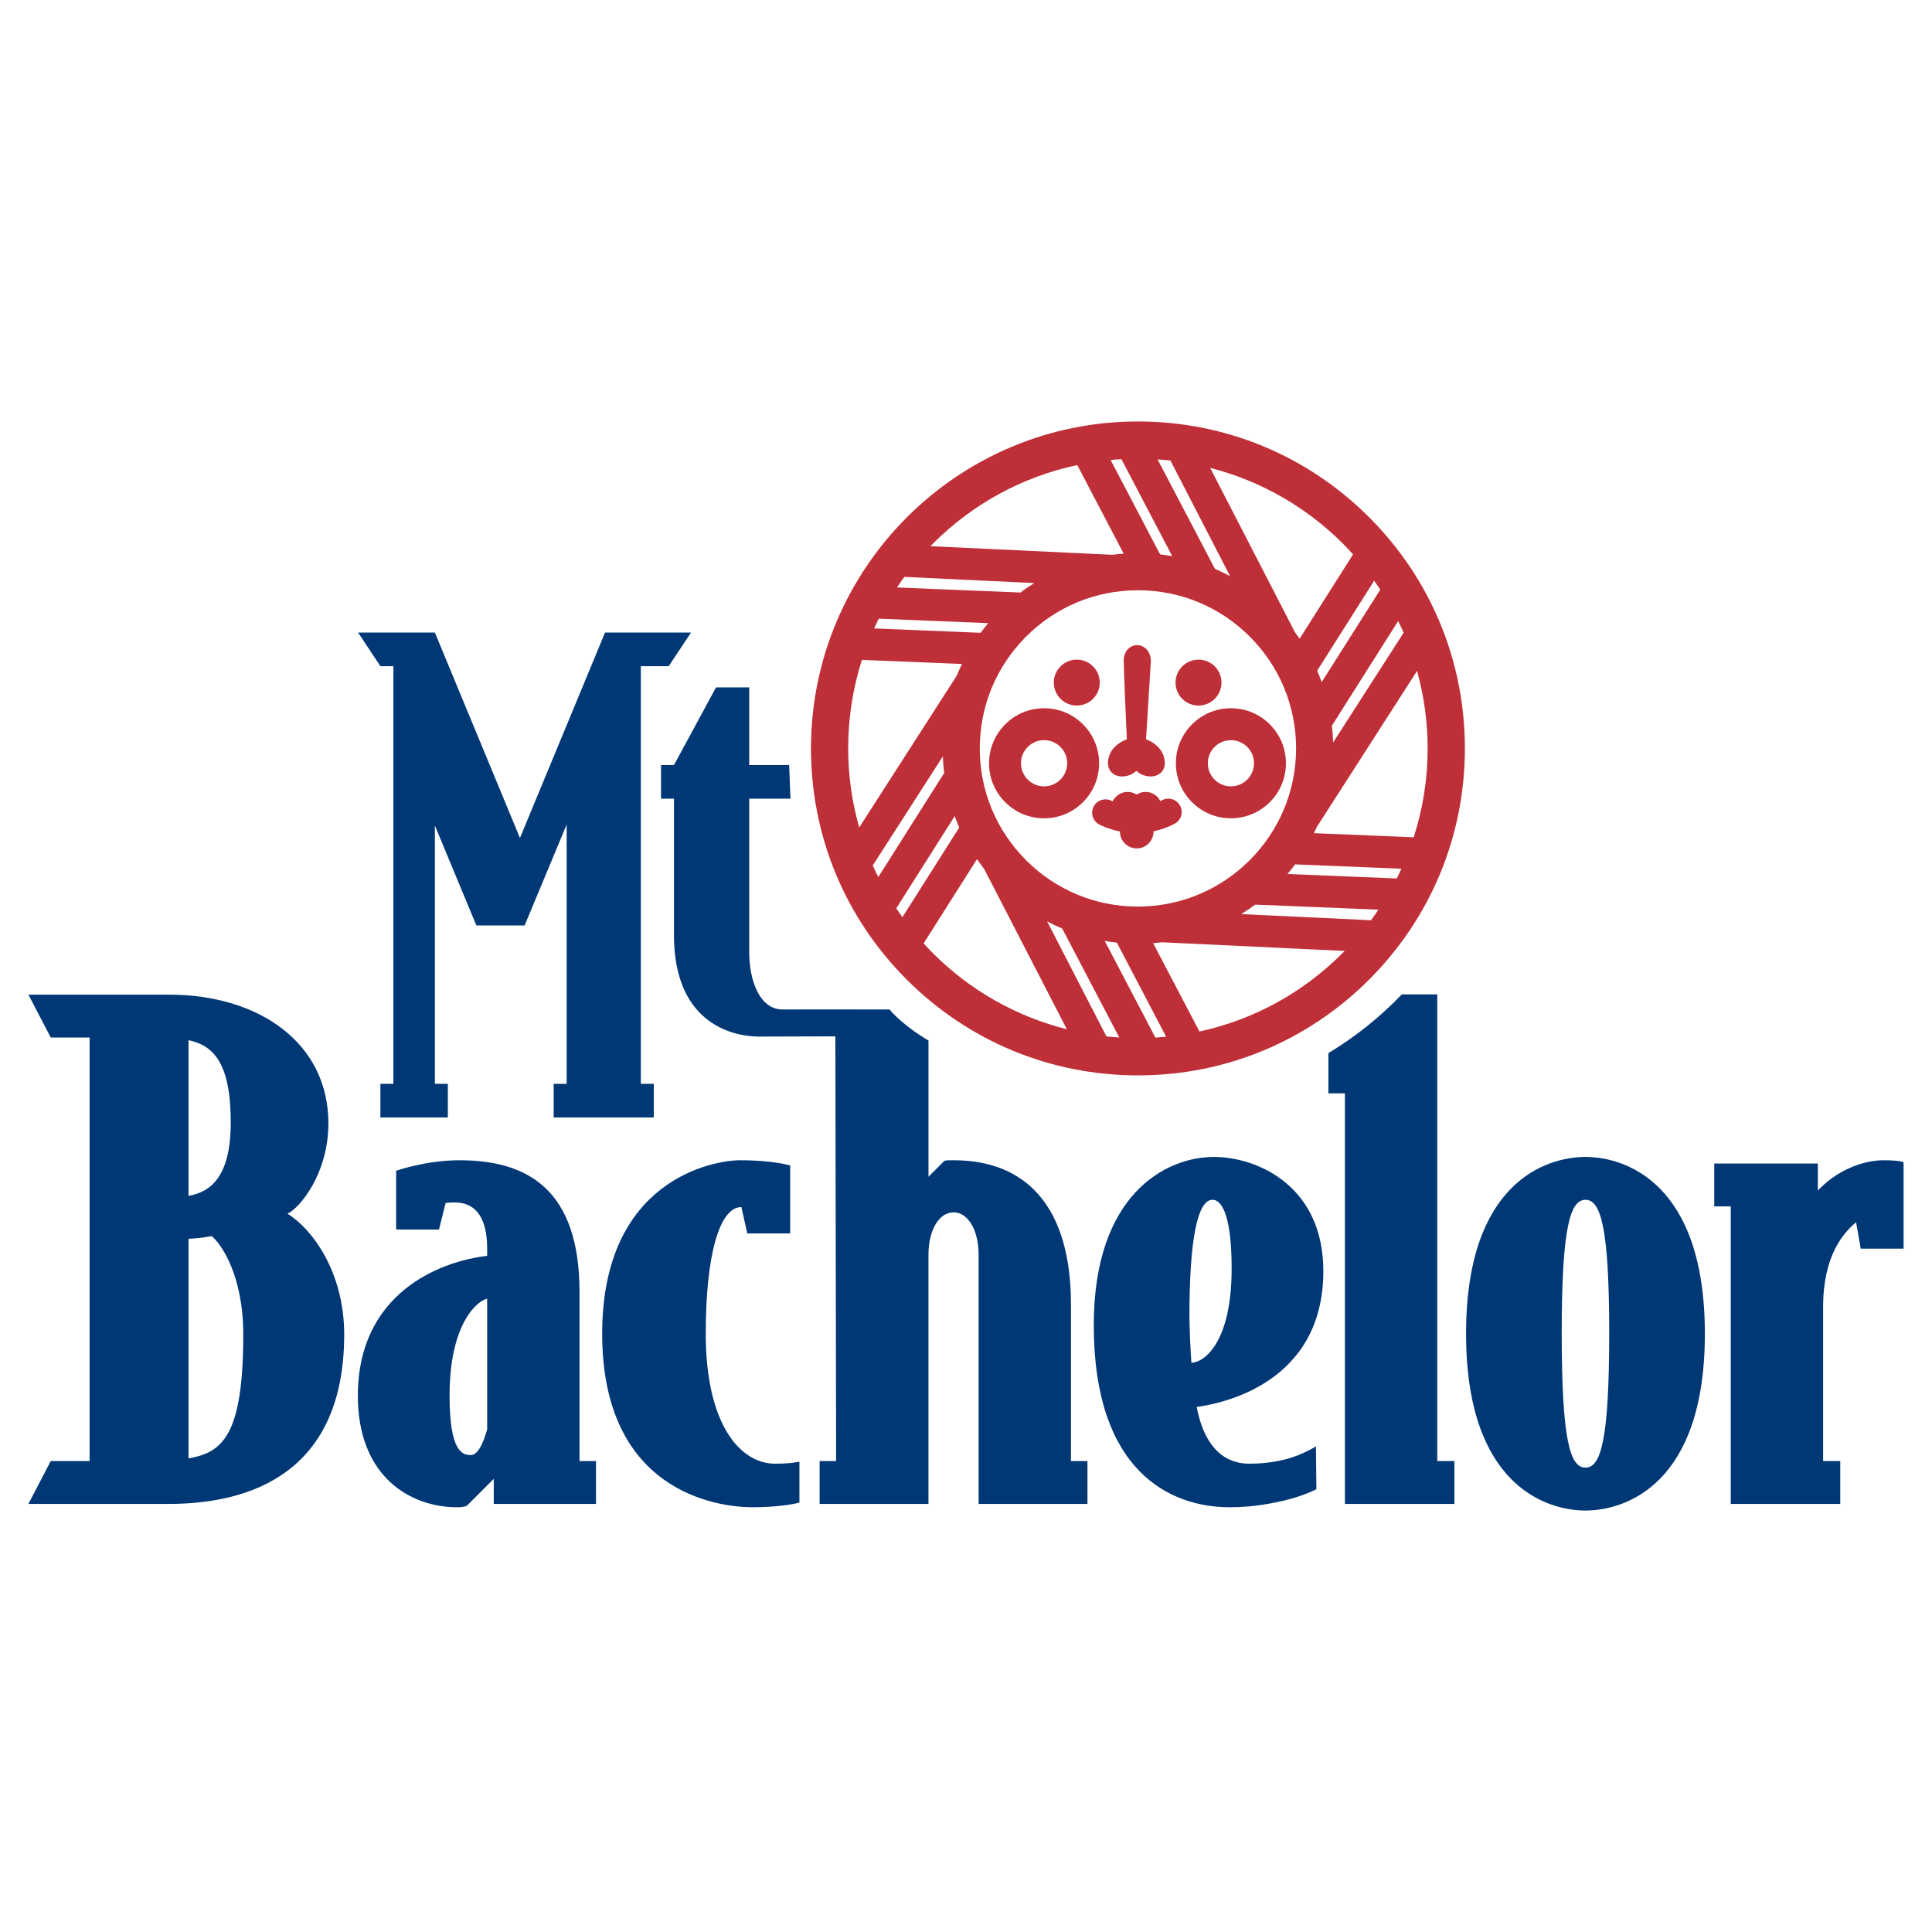 <?xml version="1.0" encoding="utf-8"?>
<!-- Generator: Adobe Illustrator 13.0.0, SVG Export Plug-In . SVG Version: 6.00 Build 14948)  -->
<!DOCTYPE svg PUBLIC "-//W3C//DTD SVG 1.0//EN" "http://www.w3.org/TR/2001/REC-SVG-20010904/DTD/svg10.dtd">
<svg version="1.0" id="Layer_1" xmlns="http://www.w3.org/2000/svg" xmlns:xlink="http://www.w3.org/1999/xlink" x="0px" y="0px"
	 width="192.756px" height="192.756px" viewBox="0 0 192.756 192.756" enable-background="new 0 0 192.756 192.756"
	 xml:space="preserve">
<g>
	<polygon fill-rule="evenodd" clip-rule="evenodd" fill="#FFFFFF" points="0,0 192.756,0 192.756,192.756 0,192.756 0,0 	"/>
	<polygon fill-rule="evenodd" clip-rule="evenodd" fill="#003876" points="44.682,108.135 43.388,108.135 43.388,82.367 
		47.528,92.332 52.342,92.332 56.535,82.264 56.535,108.135 55.24,108.135 55.24,111.49 65.23,111.49 65.23,108.135 63.936,108.135 
		63.936,66.465 66.716,66.465 68.944,63.109 60.365,63.109 51.876,83.606 43.388,63.109 35.725,63.109 37.953,66.465 39.247,66.465 
		39.247,108.135 37.953,108.135 37.953,111.49 44.682,111.49 44.682,108.135 	"/>
	<path fill-rule="evenodd" clip-rule="evenodd" fill="#003876" d="M28.682,121.088c1.185-0.527,4.081-3.949,4.081-9.018
		c0-7.963-6.845-12.834-15.927-12.834h-14l2.229,4.277h3.874v42.256H5.063l-2.229,4.277h14c8.49,0,17.507-3.357,17.507-16.914
		C34.342,126.812,31.051,122.535,28.682,121.088L28.682,121.088z M18.809,103.777c2.435,0.527,4.212,2.172,4.212,8.227
		c0,5.268-1.909,6.912-4.212,7.307V103.777L18.809,103.777z M18.809,145.506v-21.918c0.526,0,1.711-0.131,2.304-0.264
		c0.921,0.725,3.159,3.885,3.159,9.809C24.272,143.4,22.1,144.912,18.809,145.506L18.809,145.506z"/>
	<path fill-rule="evenodd" clip-rule="evenodd" fill="#003876" d="M57.819,128.92c0-10.201-5.134-13.162-11.979-13.162
		c-3.356,0-6.318,1.051-6.318,1.051v5.859H43.8l0.658-2.635c0.329-0.064,0.658-0.064,0.921-0.064c3.093,0,3.225,3.355,3.225,4.672
		v0.658c-4.673,0.527-12.9,3.688-12.9,13.955c0,8.16,5.331,11.123,9.873,11.123c0.329,0,0.592,0,0.987-0.133l2.699-2.697v2.5h10.201
		v-4.277h-1.645V128.92L57.819,128.92z M48.605,142.609c-0.198,0.658-0.724,2.566-1.646,2.566c-0.855,0-2.106-0.395-2.106-5.922
		c0-7.373,2.896-9.545,3.751-9.676V142.609L48.605,142.609z"/>
	<path fill-rule="evenodd" clip-rule="evenodd" fill="#003876" d="M70.412,133.066c0-7.898,1.382-12.637,3.555-12.637l0.592,2.633
		h4.278v-6.779c0,0-1.645-0.525-5.002-0.525c-2.633,0-13.756,1.908-13.756,17.309c0,15.664,11.32,17.311,15.006,17.311
		c3.027,0,4.673-0.463,4.673-0.463v-4.08c-0.79,0.133-1.316,0.197-2.436,0.197C73.834,146.031,70.412,142.084,70.412,133.066
		L70.412,133.066z"/>
	<path fill-rule="evenodd" clip-rule="evenodd" fill="#003876" d="M106.851,130.17c0-9.873-4.541-14.412-11.715-14.412
		c-0.658,0-0.658,0-0.921,0.064l-1.58,1.58v-13.588c0,0-2.401-1.361-3.887-3.096c-4.217-0.02-10.483,0-10.654,0
		c-2.33,0-3.344-2.93-3.344-5.717V79.683h4.113l-0.022-0.589c-0.024-0.394-0.036-0.791-0.045-1.188l-0.061-1.579H74.75v-7.745
		h-3.312l-4.193,7.745H65.95v3.356h1.293v13.631c0,8.466,5.436,10.106,8.541,10.106c0.734,0,7.56-0.023,7.56-0.023l0.076,42.373
		h-1.646v4.277h10.86v-24.879c0-2.436,1.053-4.211,2.501-4.211s2.501,1.775,2.501,4.211v24.879h10.86v-4.277h-1.646V130.17
		L106.851,130.17z"/>
	<path fill-rule="evenodd" clip-rule="evenodd" fill="#003876" d="M158.182,115.428c-3.949,0-11.913,2.566-11.913,17.639
		s7.964,17.639,11.913,17.639s11.913-2.566,11.913-17.639S162.131,115.428,158.182,115.428L158.182,115.428z M158.182,146.426
		c-1.514,0-2.369-2.631-2.369-13.426c0-10.596,0.855-13.295,2.369-13.295s2.369,2.699,2.369,13.295
		C160.551,143.795,159.695,146.426,158.182,146.426L158.182,146.426z"/>
	<path fill-rule="evenodd" clip-rule="evenodd" fill="#003876" d="M187.947,115.758c-2.238,0-4.805,1.117-6.582,3.025v-2.697
		h-10.334v4.277h1.646v29.684h10.926v-4.277h-1.712v-15.336c0-5.199,2.041-7.438,3.291-8.49l0.461,2.633h4.278v-8.623
		C189.921,115.953,189.526,115.758,187.947,115.758L187.947,115.758z"/>
	<path fill-rule="evenodd" clip-rule="evenodd" fill="#003876" d="M143.395,99.209h-3.537c-2.165,2.26-4.625,4.234-7.322,5.859
		v4.018h1.646v40.961h10.925v-4.277h-1.711V99.209L143.395,99.209z"/>
	<path fill-rule="evenodd" clip-rule="evenodd" fill="#003876" d="M128.08,145.637c-0.526,0.133-1.776,0.395-3.422,0.395
		c-2.896,0-4.607-2.17-5.266-5.66c2.436-0.328,12.638-2.303,12.638-13.559c0-8.49-6.582-11.385-10.926-11.385
		c-4.805,0-11.979,3.752-11.979,16.783c0,14.545,7.568,18.166,13.558,18.166c2.633,0,4.476-0.463,5.396-0.66
		c2.098-0.494,3.258-1.145,3.258-1.145l-0.047-4.27C129.62,145.324,128.08,145.637,128.08,145.637L128.08,145.637z M118.669,131.355
		c0-7.635,0.789-11.65,2.304-11.65c1.119,0,1.908,2.172,1.908,6.846c0,7.635-2.896,9.412-4.015,9.412
		C118.801,135.305,118.669,132.342,118.669,131.355L118.669,131.355z"/>
	<path fill-rule="evenodd" clip-rule="evenodd" fill="#BF2F38" d="M108.049,72.269c-1.036-1.037-2.415-1.608-3.881-1.608
		c-3.027,0-5.49,2.463-5.49,5.49c0,1.467,0.571,2.845,1.608,3.881c1.037,1.038,2.415,1.609,3.882,1.609
		c1.466,0,2.844-0.571,3.881-1.609c1.038-1.037,1.608-2.415,1.608-3.881C109.657,74.685,109.087,73.306,108.049,72.269
		L108.049,72.269z M102.538,74.522c0.435-0.436,1.015-0.675,1.63-0.675s1.194,0.239,1.629,0.675
		c0.436,0.435,0.675,1.014,0.675,1.629c0,1.271-1.033,2.304-2.304,2.304c-0.615,0-1.195-0.24-1.63-0.675
		c-0.436-0.436-0.675-1.013-0.675-1.629C101.863,75.536,102.103,74.957,102.538,74.522L102.538,74.522z"/>
	<path fill-rule="evenodd" clip-rule="evenodd" fill="#BF2F38" d="M117.317,76.151c0,1.467,0.571,2.845,1.608,3.881
		c1.036,1.038,2.416,1.609,3.881,1.609c1.467,0,2.846-0.571,3.883-1.609c1.037-1.037,1.607-2.415,1.607-3.881
		c0-1.466-0.57-2.845-1.607-3.882c-1.037-1.037-2.415-1.608-3.883-1.608C119.78,70.661,117.317,73.124,117.317,76.151
		L117.317,76.151z M122.807,78.455c-0.614,0-1.193-0.24-1.629-0.675c-0.435-0.436-0.674-1.013-0.674-1.629
		c0-0.615,0.239-1.194,0.674-1.629c0.436-0.436,1.015-0.675,1.629-0.675c0.616,0,1.194,0.239,1.63,0.675
		c0.436,0.435,0.675,1.014,0.675,1.629C125.111,77.421,124.078,78.455,122.807,78.455L122.807,78.455z"/>
	<path fill-rule="evenodd" clip-rule="evenodd" fill="#BF2F38" d="M107.431,70.394c0.612,0,1.188-0.239,1.62-0.671
		s0.671-1.008,0.671-1.621c0-0.612-0.238-1.187-0.671-1.62c-0.433-0.432-1.008-0.671-1.62-0.671c-1.264,0-2.292,1.028-2.292,2.291
		c0,0.613,0.239,1.188,0.671,1.621C106.243,70.155,106.818,70.394,107.431,70.394L107.431,70.394z"/>
	<path fill-rule="evenodd" clip-rule="evenodd" fill="#BF2F38" d="M119.576,70.394c0.611,0,1.187-0.239,1.62-0.671
		c0.433-0.433,0.671-1.008,0.671-1.621c0-0.612-0.238-1.187-0.671-1.62c-0.434-0.432-1.009-0.671-1.62-0.671
		c-1.264,0-2.291,1.028-2.291,2.291c0,0.612,0.238,1.188,0.671,1.621S118.964,70.394,119.576,70.394L119.576,70.394z"/>
	<path fill-rule="evenodd" clip-rule="evenodd" fill="#BF2F38" d="M110.975,77.132c0.404,0.353,1.051,0.434,1.687,0.212
		c0.277-0.097,0.511-0.254,0.716-0.436c0.204,0.182,0.438,0.339,0.715,0.436c0.636,0.222,1.281,0.141,1.688-0.212
		c0.215-0.188,0.553-0.619,0.396-1.403c-0.181-0.899-0.831-1.59-1.836-1.969l0.479-7.776c0.002-0.036,0.002-0.071,0-0.106
		c-0.053-0.997-0.73-1.517-1.374-1.515c-0.626,0.001-1.284,0.498-1.329,1.447c-0.023,0.479,0.218,5.969,0.306,7.947
		c-1.009,0.379-1.663,1.071-1.843,1.972C110.42,76.513,110.759,76.944,110.975,77.132L110.975,77.132z"/>
	<path fill-rule="evenodd" clip-rule="evenodd" fill="#BF2F38" d="M115.951,79.831c-0.061,0.031-0.128,0.06-0.19,0.089
		c-0.079-0.155-0.171-0.299-0.293-0.421c-0.316-0.317-0.737-0.491-1.185-0.491c-0.318,0-0.619,0.095-0.889,0.267
		c-0.268-0.172-0.57-0.267-0.889-0.267c-0.645,0-1.223,0.377-1.499,0.945c-0.045-0.022-0.073-0.036-0.074-0.038
		c-0.003-0.001-0.006-0.001-0.008-0.002c-0.64-0.343-1.44-0.112-1.793,0.525c-0.355,0.641-0.124,1.452,0.518,1.808
		c0.092,0.051,0.88,0.47,2.089,0.711c0,0.004-0.001,0.007-0.001,0.011c0,0.448,0.174,0.868,0.49,1.185
		c0.316,0.317,0.737,0.491,1.186,0.491c0.447,0,0.868-0.174,1.185-0.491c0.316-0.316,0.491-0.736,0.491-1.185
		c0-0.008-0.003-0.019-0.003-0.026c0.723-0.154,1.428-0.403,2.097-0.752c0.315-0.165,0.547-0.442,0.653-0.781
		s0.074-0.699-0.09-1.013C117.407,79.744,116.602,79.491,115.951,79.831L115.951,79.831z M111.08,80.189
		c0.002-0.017-0.003-0.034-0.005-0.052C111.077,80.155,111.082,80.172,111.08,80.189L111.08,80.189z M111.053,80.276
		c0.006-0.011,0.008-0.023,0.011-0.035C111.061,80.252,111.059,80.265,111.053,80.276L111.053,80.276z M111.071,80.084
		c-0.003-0.006-0.007-0.01-0.008-0.016C111.064,80.074,111.068,80.078,111.071,80.084L111.071,80.084z M110.998,79.969
		c-0.005-0.005-0.011-0.009-0.018-0.015C110.987,79.959,110.993,79.963,110.998,79.969L110.998,79.969z M110.938,79.918
		L110.938,79.918c0.001,0-0.001,0-0.002,0C110.938,79.917,110.938,79.917,110.938,79.918L110.938,79.918z"/>
	<path fill-rule="evenodd" clip-rule="evenodd" fill="#BF2F38" d="M136.596,51.605c-6.161-6.162-14.353-9.555-23.064-9.555
		c-17.987,0-32.62,14.634-32.62,32.62c0,8.713,3.393,16.905,9.554,23.066c6.161,6.16,14.352,9.555,23.066,9.555
		c8.712,0,16.903-3.395,23.064-9.555c6.161-6.161,9.555-14.353,9.555-23.066S142.757,57.766,136.596,51.605L136.596,51.605z
		 M94.2,77.125l-6.573,10.38c-0.191-0.384-0.38-0.77-0.551-1.157l6.991-10.882C94.089,76.013,94.129,76.565,94.2,77.125L94.2,77.125
		z M95.248,81.424c0.142,0.383,0.292,0.763,0.456,1.132l-5.673,8.956c-0.205-0.285-0.409-0.579-0.611-0.885L95.248,81.424
		L95.248,81.424z M132.884,72.401l6.612-10.44c0.188,0.383,0.375,0.769,0.546,1.162l-7.039,10.957
		C132.985,73.531,132.95,72.973,132.884,72.401L132.884,72.401z M131.864,68.057c-0.139-0.386-0.287-0.767-0.45-1.142l5.687-8.977
		c0.206,0.29,0.411,0.583,0.611,0.885L131.864,68.057L131.864,68.057z M136.789,91.812l-12.942-0.614
		c0.475-0.297,0.939-0.609,1.385-0.944l12.291,0.503C137.281,91.116,137.04,91.473,136.789,91.812L136.789,91.812z M110.393,103.406
		l-5.922-11.482c0.498,0.264,1.001,0.51,1.508,0.722l5.691,10.861C111.246,103.48,110.822,103.451,110.393,103.406L110.393,103.406z
		 M97.475,85.716c0.22,0.317,0.451,0.638,0.703,0.958l8.262,16.015c-5.03-1.264-9.638-3.865-13.35-7.578
		c-0.311-0.311-0.625-0.648-0.938-0.991L97.475,85.716L97.475,85.716z M90.229,57.557l12.961,0.616
		c-0.475,0.298-0.939,0.609-1.382,0.944L89.49,58.612C89.731,58.25,89.978,57.896,90.229,57.557L90.229,57.557z M116.775,45.947
		l5.952,11.541c-0.492-0.263-0.995-0.513-1.515-0.736l-5.717-10.912C115.919,45.869,116.344,45.899,116.775,45.947L116.775,45.947z
		 M129.661,63.729c-0.162-0.24-0.324-0.469-0.482-0.683l-8.44-16.366c4.984,1.276,9.553,3.868,13.234,7.549
		c0.336,0.336,0.679,0.701,1.021,1.081L129.661,63.729L129.661,63.729z M129.311,74.67c0,8.702-7.078,15.78-15.779,15.78
		c-4.216,0-8.178-1.642-11.158-4.622s-4.622-6.943-4.622-11.158c0-4.214,1.642-8.177,4.622-11.158s6.942-4.622,11.158-4.622
		c4.214,0,8.177,1.642,11.157,4.622S129.311,70.456,129.311,74.67L129.311,74.67z M115.741,55.308l-4.93-9.411
		c0.364-0.033,0.725-0.065,1.073-0.084l5.068,9.672C116.549,55.415,116.145,55.354,115.741,55.308L115.741,55.308z M107.479,46.401
		l4.628,8.834c-0.355,0.028-0.725,0.063-1.128,0.117l-18.146-0.861c0.087-0.091,0.174-0.179,0.256-0.261
		C97.063,50.254,102.037,47.555,107.479,46.401L107.479,46.401z M111.428,94.047l4.916,9.384c-0.36,0.035-0.72,0.068-1.071,0.09
		l-5.053-9.645C110.622,93.945,111.024,94.004,111.428,94.047L111.428,94.047z M119.67,102.914l-4.62-8.816
		c0.279-0.022,0.567-0.049,0.874-0.087l18.235,0.865C130.182,98.939,125.193,101.715,119.67,102.914L119.67,102.914z M87.672,61.726
		l10.925,0.447c-0.262,0.312-0.517,0.631-0.759,0.961l-10.626-0.437C87.361,62.372,87.512,62.046,87.672,61.726L87.672,61.726z
		 M95.439,67.435l-9.716,15.124c-0.72-2.554-1.101-5.202-1.101-7.888c0-3.021,0.463-5.992,1.372-8.835l9.984,0.41
		C95.789,66.638,95.601,67.032,95.439,67.435L95.439,67.435z M139.358,87.645l-10.904-0.447c0.263-0.312,0.519-0.632,0.762-0.96
		l10.607,0.436C139.67,87.007,139.516,87.333,139.358,87.645L139.358,87.645z M141.044,83.535l-9.955-0.409
		c0.104-0.215,0.212-0.431,0.307-0.647l9.984-15.543c0.692,2.507,1.059,5.104,1.059,7.736
		C142.438,77.694,141.967,80.675,141.044,83.535L141.044,83.535z"/>
</g>
</svg>
